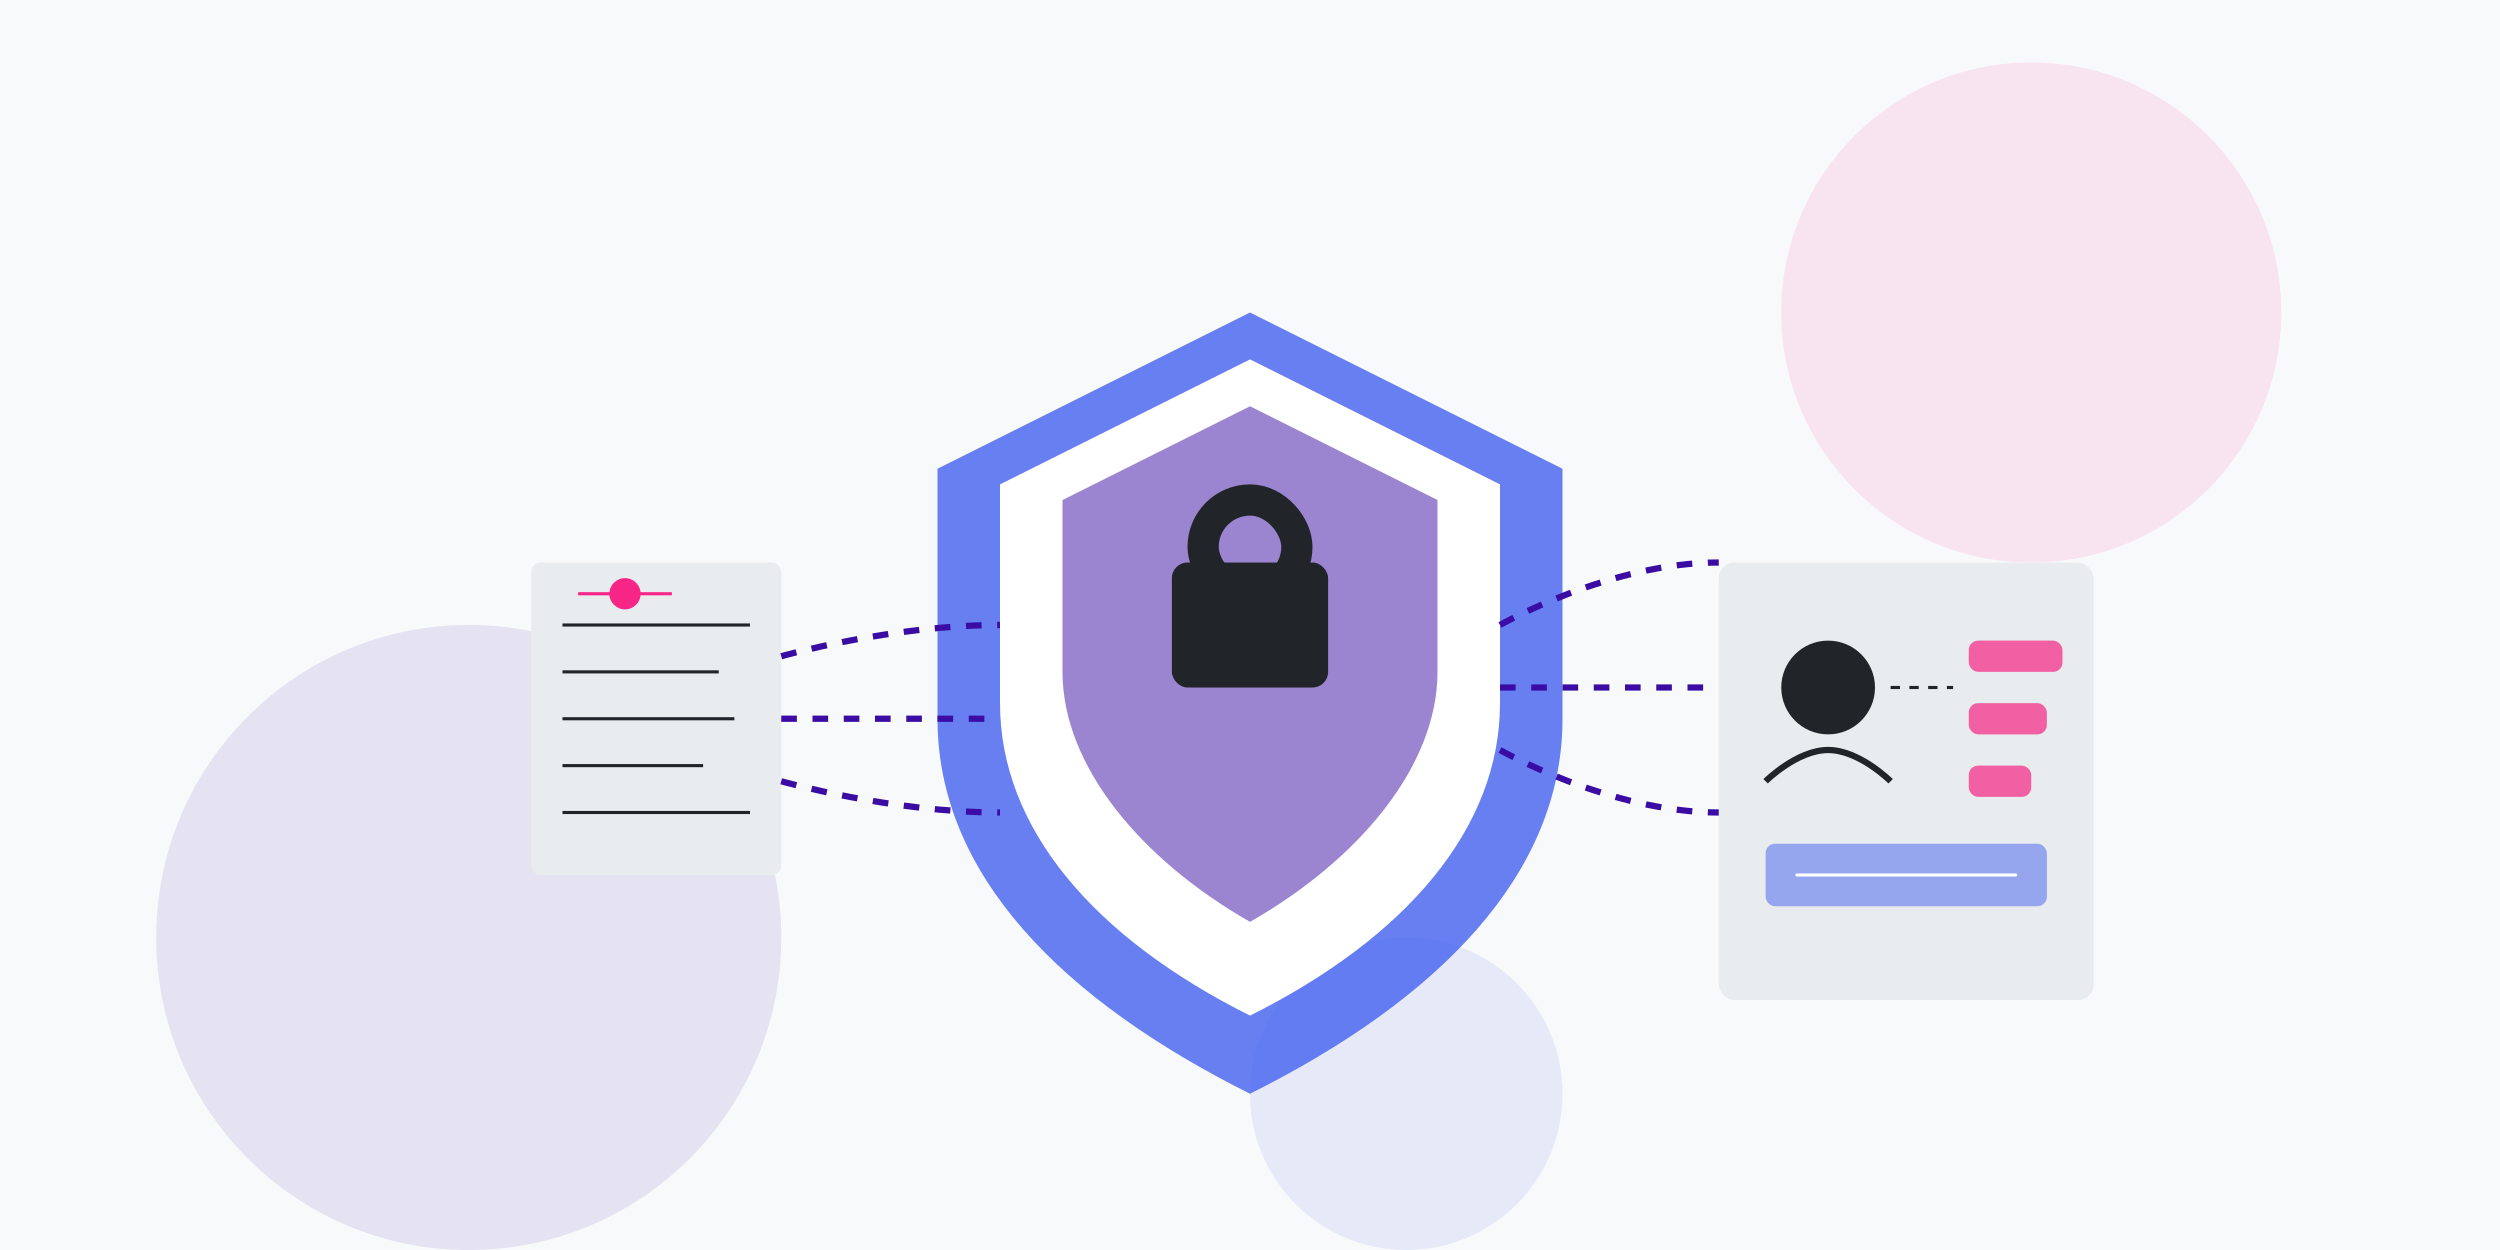 <svg width="800" height="400" viewBox="0 0 800 400" fill="none" xmlns="http://www.w3.org/2000/svg">
  <!-- Background -->
  <rect width="800" height="400" fill="#F8F9FA"/>
  
  <!-- Abstract shapes -->
  <circle cx="150" cy="300" r="100" fill="#3A0CA3" opacity="0.1"/>
  <circle cx="650" cy="100" r="80" fill="#F72585" opacity="0.1"/>
  <circle cx="450" cy="350" r="50" fill="#4361EE" opacity="0.1"/>
  
  <!-- Data Protection Visual -->
  
  <!-- Shield as symbol of data protection -->
  <path d="M400 100L300 150V230C300 280 340 320 400 350C460 320 500 280 500 230V150L400 100Z" fill="#4361EE" opacity="0.8"/>
  <path d="M400 115L320 155V225C320 265 350 300 400 325C450 300 480 265 480 225V155L400 115Z" fill="white"/>
  <path d="M400 130L340 160V215C340 245 365 275 400 295C435 275 460 245 460 215V160L400 130Z" fill="#3A0CA3" opacity="0.5"/>
  
  <!-- Lock symbol -->
  <rect x="375" y="180" width="50" height="40" rx="5" fill="#212529"/>
  <rect x="385" y="160" width="30" height="30" rx="15" stroke="#212529" stroke-width="10" fill="none"/>
  
  <!-- GDPR Document -->
  <rect x="170" y="180" width="80" height="100" rx="3" fill="#E9ECEF"/>
  <path d="M180 200H240" stroke="#212529" stroke-width="1"/>
  <path d="M180 215H230" stroke="#212529" stroke-width="1"/>
  <path d="M180 230H235" stroke="#212529" stroke-width="1"/>
  <path d="M180 245H225" stroke="#212529" stroke-width="1"/>
  <path d="M180 260H240" stroke="#212529" stroke-width="1"/>
  <circle cx="200" cy="190" r="5" fill="#F72585"/>
  <path d="M185 190H215" stroke="#F72585" stroke-width="1"/>
  
  <!-- Secure Connection Lines -->
  <path d="M250 210C250 210 285 200 320 200" stroke="#3A0CA3" stroke-width="2" stroke-dasharray="5 5"/>
  <path d="M250 230C250 230 285 230 320 230" stroke="#3A0CA3" stroke-width="2" stroke-dasharray="5 5"/>
  <path d="M250 250C250 250 285 260 320 260" stroke="#3A0CA3" stroke-width="2" stroke-dasharray="5 5"/>
  
  <!-- Personal Data Elements -->
  <rect x="550" y="180" width="120" height="140" rx="5" fill="#E9ECEF"/>
  <circle cx="585" cy="220" r="15" fill="#212529"/>
  <path d="M565 250C565 250 575 240 585 240C595 240 605 250 605 250" stroke="#212529" stroke-width="2"/>
  <rect x="630" y="205" width="30" height="10" rx="3" fill="#F72585" opacity="0.7"/>
  <rect x="630" y="225" width="25" height="10" rx="3" fill="#F72585" opacity="0.7"/>
  <rect x="630" y="245" width="20" height="10" rx="3" fill="#F72585" opacity="0.7"/>
  <path d="M605 220L625 220" stroke="#212529" stroke-width="1" stroke-dasharray="3 3"/>
  <rect x="565" y="270" width="90" height="20" rx="3" fill="#4361EE" opacity="0.5"/>
  <path d="M575 280H645" stroke="white" stroke-width="1" stroke-linecap="round"/>
  
  <!-- Secure Connection Lines -->
  <path d="M480 200C480 200 515 180 550 180" stroke="#3A0CA3" stroke-width="2" stroke-dasharray="5 5"/>
  <path d="M480 220C480 220 515 220 550 220" stroke="#3A0CA3" stroke-width="2" stroke-dasharray="5 5"/>
  <path d="M480 240C480 240 515 260 550 260" stroke="#3A0CA3" stroke-width="2" stroke-dasharray="5 5"/>
</svg>